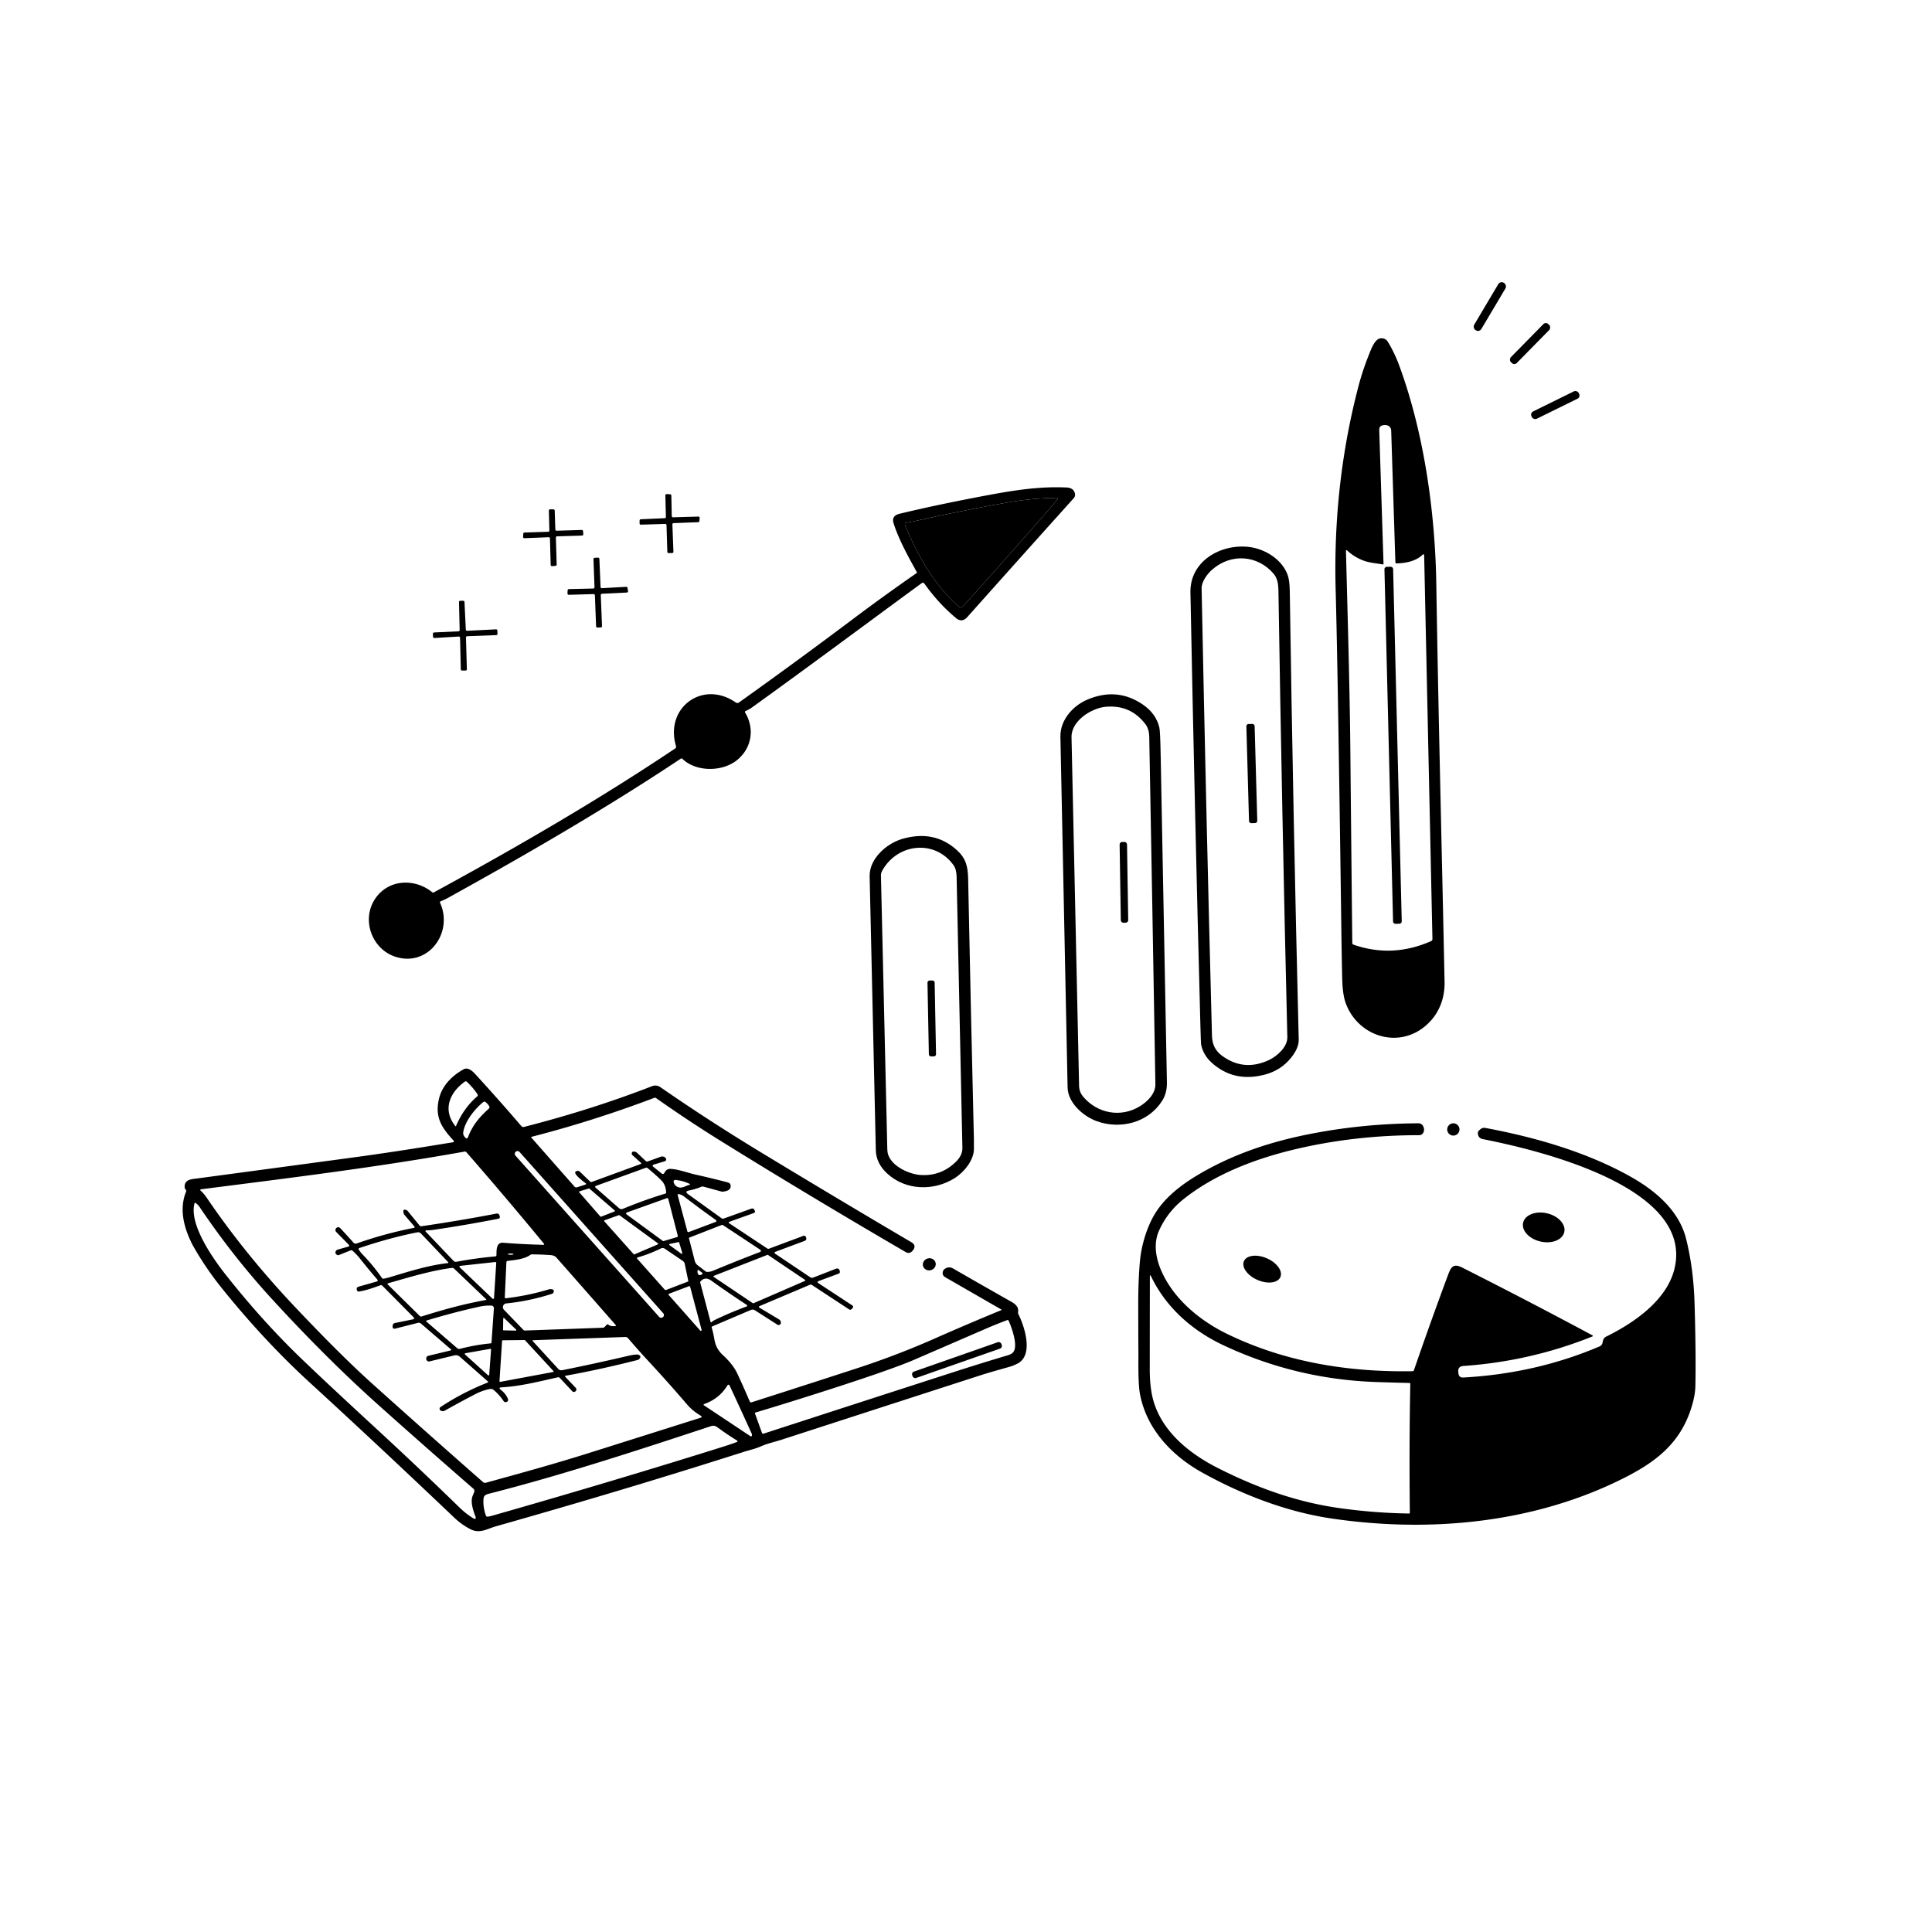 <svg xmlns="http://www.w3.org/2000/svg" version="1.1" viewBox="0.00 0.00 1024.00 1024.00">
<g id="Parent-Group"><g fill="rgba(0,0,0,0)" id="Group-rgba(0,0,0,0)">
<path d="   M 1024.00 0.00   L 1024.00 1024.00   L 0.00 1024.00   L 0.00 0.00   L 1024.00 0.00   Z   M 797.937 152.834   A 2.06 2.06 0.0 0 0 797.218 150.011   L 796.96 149.858   A 2.06 2.06 0.0 0 0 794.137 150.578   L 781.343 172.126   A 2.06 2.06 0.0 0 0 782.062 174.949   L 782.32 175.102   A 2.06 2.06 0.0 0 0 785.143 174.382   L 797.937 152.834   Z   M 821.16 174.869   A 1.83 1.83 0.0 0 0 821.138 172.281   L 820.61 171.762   A 1.83 1.83 0.0 0 0 818.022 171.785   L 800.78 189.331   A 1.83 1.83 0.0 0 0 800.802 191.919   L 801.33 192.438   A 1.83 1.83 0.0 0 0 803.918 192.415   L 821.16 174.869   Z   M 725.63 187.83   Q 722.20 196.35 720.04 204.61   Q 706.39 256.68 707.93 312.85   Q 709.13 356.81 710.97 494.98   Q 711.12 506.36 711.40 518.57   Q 711.59 526.70 713.05 531.06   C 718.97 548.66 740.26 556.33 755.21 544.01   C 762.40 538.09 765.85 529.66 765.65 520.25   C 764.22 451.41 762.41 380.88 761.26 309.24   C 760.66 271.84 754.89 229.84 741.65 193.82   Q 739.12 186.94 735.65 181.26   Q 734.32 179.09 731.79 179.31   C 728.60 179.58 726.64 185.32 725.63 187.83   Z   M 836.752 208.298   A 1.91 1.91 0.0 0 0 834.195 207.427   L 812.589 218.059   A 1.91 1.91 0.0 0 0 811.718 220.616   L 811.948 221.082   A 1.91 1.91 0.0 0 0 814.505 221.953   L 836.111 211.321   A 1.91 1.91 0.0 0 0 836.981 208.764   L 836.752 208.298   Z   M 485.83 303.74   Q 468.51 315.76 451.38 328.63   Q 421.87 350.80 391.67 372.33   A 1.47 1.47 0.0 0 1 389.98 372.34   C 372.43 360.13 352.20 375.14 358.30 395.47   A 1.12 1.12 0.0 0 1 357.86 396.71   C 316.70 424.27 274.01 448.97 229.93 472.99   A 0.77 0.75 49.8 0 1 229.09 472.91   C 219.69 465.28 205.71 466.02 198.79 476.44   C 191.46 487.48 197.06 502.77 209.19 506.96   C 226.65 513.00 240.52 494.55 233.25 478.49   Q 233.00 477.94 233.56 477.72   Q 235.64 476.90 237.59 475.81   C 279.59 452.55 321.33 428.39 360.80 402.13   Q 361.29 401.80 361.71 402.21   C 368.72 409.07 382.34 409.20 390.19 403.22   C 398.09 397.21 400.34 386.76 394.98 377.74   Q 394.60 377.11 395.27 376.81   C 396.44 376.29 397.61 375.65 398.68 374.88   C 428.97 353.11 458.60 330.97 488.56 309.06   A 0.97 0.96 -35.6 0 1 489.91 309.28   Q 497.50 319.95 506.72 327.59   Q 509.88 330.21 512.70 327.05   Q 541.07 295.24 569.09 264.06   Q 570.07 262.96 569.74 261.57   Q 569.02 258.55 565.28 258.38   C 550.75 257.71 537.04 259.91 522.50 262.65   Q 495.66 267.71 476.76 272.32   Q 472.38 273.39 473.60 277.28   C 476.31 285.94 481.54 295.32 485.94 303.25   A 0.37 0.37 0.0 0 1 485.83 303.74   Z   M 356.71 274.18   A 0.65 0.65 0.0 0 1 356.05 273.55   L 355.82 262.61   A 0.65 0.65 0.0 0 0 355.20 261.97   L 353.33 261.88   A 0.65 0.65 0.0 0 0 352.65 262.55   L 352.94 273.98   A 0.65 0.65 0.0 0 1 352.32 274.65   L 339.62 275.22   A 0.65 0.65 0.0 0 0 339.00 275.86   L 338.99 277.42   A 0.65 0.65 0.0 0 0 339.66 278.08   L 352.59 277.69   A 0.65 0.65 0.0 0 1 353.26 278.32   L 353.70 292.52   A 0.65 0.65 0.0 0 0 354.36 293.15   L 356.30 293.12   A 0.65 0.65 0.0 0 0 356.93 292.45   L 356.38 277.94   A 0.65 0.65 0.0 0 1 357.01 277.27   L 370.09 276.77   A 0.65 0.65 0.0 0 0 370.71 276.17   L 370.83 274.50   A 0.65 0.65 0.0 0 0 370.16 273.80   L 356.71 274.18   Z   M 290.80 284.74   A 0.66 0.66 0.0 0 1 291.49 285.38   L 291.87 299.42   A 0.66 0.66 0.0 0 0 292.58 300.06   L 294.44 299.91   A 0.66 0.66 0.0 0 0 295.05 299.23   L 294.63 284.94   A 0.66 0.66 0.0 0 1 295.27 284.26   L 308.51 283.85   A 0.66 0.66 0.0 0 0 309.15 283.14   L 309.03 281.50   A 0.66 0.66 0.0 0 0 308.36 280.89   L 295.02 281.30   A 0.66 0.66 0.0 0 1 294.34 280.66   L 294.01 270.61   A 0.66 0.66 0.0 0 0 293.37 269.98   L 291.58 269.94   A 0.66 0.66 0.0 0 0 290.91 270.61   L 291.18 281.17   A 0.66 0.66 0.0 0 1 290.54 281.85   L 277.98 282.25   A 0.66 0.66 0.0 0 0 277.35 282.87   L 277.25 284.56   A 0.66 0.66 0.0 0 0 277.94 285.26   L 290.80 284.74   Z   M 662.13 289.91   C 647.12 288.07 630.63 297.35 630.95 314.00   Q 633.18 428.40 636.23 543.36   Q 636.49 553.01 636.61 553.62   Q 637.73 559.15 642.15 563.18   Q 653.82 573.82 670.12 569.64   Q 678.91 567.39 684.36 560.55   Q 688.46 555.40 688.35 551.00   Q 685.36 431.32 683.61 313.34   Q 683.52 307.60 682.50 304.77   C 679.50 296.45 670.47 290.94 662.13 289.91   Z   M 314.62 314.88   A 0.67 0.67 0.0 0 1 315.31 315.52   L 315.94 331.96   A 0.67 0.67 0.0 0 0 316.63 332.60   L 318.43 332.56   A 0.67 0.67 0.0 0 0 319.08 331.86   L 318.43 315.39   A 0.67 0.67 0.0 0 1 319.06 314.70   L 332.24 314.06   A 0.67 0.67 0.0 0 0 332.87 313.28   L 332.60 311.60   A 0.67 0.67 0.0 0 0 331.90 311.03   L 319.02 311.74   A 0.67 0.67 0.0 0 1 318.31 311.10   L 317.68 296.20   A 0.67 0.67 0.0 0 0 316.98 295.56   L 315.19 295.65   A 0.67 0.67 0.0 0 0 314.55 296.34   L 315.10 311.23   A 0.67 0.67 0.0 0 1 314.44 311.93   L 301.50 312.23   A 0.67 0.67 0.0 0 0 300.85 312.87   L 300.78 314.56   A 0.67 0.67 0.0 0 0 301.47 315.26   L 314.62 314.88   Z   M 243.63 333.94   A 0.65 0.65 0.0 0 1 243.02 334.61   L 230.06 335.22   A 0.65 0.65 0.0 0 0 229.44 335.90   L 229.53 337.54   A 0.65 0.65 0.0 0 0 230.22 338.16   L 243.15 337.37   A 0.65 0.65 0.0 0 1 243.84 338.00   L 244.23 354.77   A 0.65 0.65 0.0 0 0 244.88 355.40   L 246.80 355.40   A 0.65 0.65 0.0 0 0 247.45 354.73   L 246.97 337.87   A 0.65 0.65 0.0 0 1 247.59 337.21   L 263.07 336.62   A 0.65 0.65 0.0 0 0 263.70 335.94   L 263.60 334.19   A 0.65 0.65 0.0 0 0 262.92 333.57   L 247.57 334.33   A 0.65 0.65 0.0 0 1 246.89 333.71   L 246.19 319.05   A 0.65 0.65 0.0 0 0 245.54 318.43   L 243.93 318.42   A 0.65 0.65 0.0 0 0 243.28 319.09   L 243.63 333.94   Z   M 615.97 583.44   Q 618.60 579.30 618.49 573.75   Q 616.78 485.69 615.17 399.88   Q 614.94 387.62 614.49 385.66   Q 612.78 378.27 605.77 373.45   Q 592.03 364.02 576.11 370.90   C 568.50 374.20 561.86 381.76 562.04 390.47   Q 564.01 484.01 565.85 576.39   C 566.02 584.60 574.27 591.77 581.46 594.31   C 593.98 598.73 608.60 595.05 615.97 583.44   Z   M 506.13 624.35   C 510.79 621.39 516.08 615.16 516.20 609.14   Q 516.25 606.47 516.19 603.83   Q 514.53 535.01 513.14 465.89   C 513.01 459.41 512.02 455.06 507.35 450.76   Q 495.28 439.64 478.18 444.65   C 469.89 447.08 460.72 455.11 460.93 464.48   Q 462.55 535.20 464.20 609.59   C 464.30 614.48 466.53 618.58 470.24 622.00   C 480.12 631.11 495.09 631.38 506.13 624.35   Z   M 102.06 659.83   C 96.97 660.65 88.30 663.11 85.18 667.55   Q 84.88 667.98 84.91 668.50   Q 84.97 670.01 85.23 670.84   C 92.95 694.91 108.18 714.90 126.45 732.22   C 156.66 760.84 189.47 788.82 223.48 817.38   Q 227.97 821.14 232.43 827.34   C 234.99 830.90 238.58 830.87 242.02 828.46   Q 247.19 824.85 252.18 823.20   C 265.54 818.78 278.59 814.80 292.44 810.82   Q 338.02 797.73 381.18 784.43   C 426.35 770.51 472.27 756.98 518.62 740.46   Q 525.79 737.90 528.73 735.31   Q 533.61 731.00 534.84 724.50   Q 536.98 723.93 539.28 722.75   C 547.94 718.30 543.12 703.21 539.76 696.51   Q 539.52 696.01 539.60 695.47   C 540.04 692.61 538.04 691.09 535.89 689.87   Q 520.58 681.22 505.21 672.36   Q 502.80 670.97 500.59 672.66   Q 500.09 673.04 499.88 673.58   Q 499.00 675.81 501.08 677.00   L 530.69 694.05   Q 531.06 694.26 530.66 694.42   Q 512.59 701.85 495.17 709.56   C 481.29 715.70 467.29 720.97 453.26 725.53   Q 424.98 734.74 398.30 743.26   A 0.75 0.75 0.0 0 1 397.39 742.84   Q 394.09 735.07 390.76 727.96   Q 388.50 723.16 383.30 718.38   C 380.61 715.91 379.22 713.36 378.63 709.80   Q 378.13 706.76 377.24 703.71   Q 377.09 703.20 377.58 702.99   L 397.93 694.32   Q 399.10 693.83 400.17 694.51   L 412.09 702.14   A 1.04 1.02 -37.9 0 0 412.99 702.24   Q 413.80 701.95 413.86 701.28   Q 413.99 699.94 412.84 699.26   L 402.45 693.05   A 0.43 0.43 0.0 0 1 402.50 692.29   L 429.27 680.95   A 1.10 1.10 0.0 0 1 430.30 681.04   L 449.97 693.96   Q 450.80 694.50 451.46 693.77   L 451.84 693.35   Q 452.63 692.48 451.65 691.84   L 433.85 680.15   Q 432.73 679.42 433.99 678.95   L 444.51 675.05   A 1.01 1.00 -18.5 0 0 445.13 673.82   L 444.98 673.28   A 1.34 1.33 71.3 0 0 443.22 672.41   L 430.99 677.15   A 1.70 1.70 0.0 0 1 429.44 676.97   L 410.74 664.41   A 0.50 0.50 0.0 0 1 410.85 663.53   L 426.58 657.65   A 1.23 1.23 0.0 0 0 427.29 656.04   L 427.11 655.57   A 0.99 0.99 0.0 0 0 425.85 655.01   L 407.60 661.83   Q 407.11 662.01 406.67 661.72   L 386.42 648.31   A 0.40 0.40 0.0 0 1 386.51 647.60   L 399.53 642.94   Q 400.40 642.63 400.07 641.77   L 399.95 641.49   Q 399.44 640.17 398.11 640.65   L 383.51 645.88   A 1.12 1.11 52.8 0 1 382.50 645.74   L 364.74 632.96   Q 362.69 631.48 365.17 630.99   Q 368.72 630.28 371.79 628.98   Q 372.27 628.78 372.77 628.92   L 382.33 631.53   A 2.41 2.36 48.9 0 0 383.22 631.60   Q 386.97 631.16 387.24 629.11   Q 387.50 627.17 385.61 626.67   Q 377.29 624.49 368.47 622.52   C 364.11 621.54 359.81 619.78 355.46 619.53   Q 353.20 619.40 352.11 621.72   A 0.87 0.87 0.0 0 1 350.77 622.03   L 346.12 618.29   A 0.56 0.56 0.0 0 1 346.30 617.32   L 352.12 615.56   Q 353.68 615.09 352.77 613.74   Q 352.24 612.95 350.73 612.96   A 0.82 0.75 33.4 0 0 350.48 613.00   L 343.31 615.58   A 1.03 1.03 0.0 0 1 342.26 615.36   Q 340.03 613.26 337.73 611.09   Q 336.69 610.12 335.37 610.44   Q 334.91 610.56 334.84 611.42   A 0.94 0.93 -67.0 0 0 335.15 612.20   L 339.74 616.34   A 0.35 0.35 0.0 0 1 339.63 616.93   L 313.69 626.44   Q 313.17 626.63 312.77 626.25   L 307.20 620.90   A 1.14 1.13 64.6 0 0 306.32 620.58   Q 302.04 620.90 310.37 627.12   Q 311.02 627.60 310.24 627.86   L 305.86 629.29   A 1.29 1.29 0.0 0 1 304.50 628.92   L 281.56 602.88   Q 281.34 602.64 281.66 602.56   Q 314.25 594.20 346.80 581.88   A 0.97 0.95 -37.2 0 1 347.69 581.99   Q 365.03 594.20 382.46 605.01   Q 429.38 634.12 480.07 663.64   Q 481.86 664.69 483.37 663.26   Q 483.69 662.96 483.93 662.63   Q 485.86 660.07 483.10 658.44   Q 445.45 636.29 404.05 611.21   Q 376.12 594.29 350.17 576.33   Q 347.95 574.78 345.57 575.71   Q 313.28 588.23 277.72 597.29   A 1.39 1.38 62.5 0 1 276.33 596.85   Q 264.70 583.25 251.85 569.25   C 250.34 567.60 247.98 565.48 245.64 566.79   C 239.67 570.13 234.48 575.26 232.78 581.95   C 230.20 592.14 234.16 597.76 240.48 604.63   A 0.46 0.46 0.0 0 1 240.22 605.39   Q 210.67 610.31 187.49 613.44   Q 143.76 619.34 104.78 624.57   C 101.73 624.98 97.51 624.98 97.89 629.41   Q 97.95 630.09 98.43 630.56   Q 98.87 630.98 98.65 631.51   C 94.78 641.02 97.54 650.97 102.06 659.83   Z   M 603.39 718.79   Q 581.77 724.78 566.51 739.99   C 552.07 754.39 555.60 773.67 569.00 787.52   C 584.16 803.19 605.99 812.72 627.26 818.52   Q 652.47 825.39 680.04 828.13   C 741.72 834.24 803.92 828.47 859.92 803.28   C 880.76 793.90 909.91 776.27 898.14 748.04   A 1.01 1.00 -6.0 0 0 897.40 747.45   L 896.10 747.21   Q 898.45 740.18 898.58 734.75   Q 898.95 718.40 898.16 691.02   Q 897.62 672.40 893.68 656.63   C 889.97 641.78 877.72 631.28 864.47 623.79   C 841.36 610.75 813.79 602.75 787.20 597.82   A 2.97 2.95 -56.7 0 0 784.97 598.29   Q 783.30 599.43 783.30 600.49   Q 783.32 603.24 786.01 603.77   C 814.40 609.39 898.62 628.97 887.40 672.87   C 883.18 689.36 866.08 701.15 851.25 708.46   C 849.92 709.12 849.61 710.34 849.37 711.67   A 2.62 2.60 83.7 0 1 847.83 713.61   Q 814.15 727.98 775.60 730.11   Q 773.23 730.24 773.00 727.88   L 772.93 727.19   Q 772.63 724.20 775.63 723.99   Q 811.15 721.54 844.02 708.35   A 0.32 0.32 0.0 0 0 844.05 707.77   Q 810.43 689.73 774.93 671.80   C 769.99 669.30 768.86 672.05 767.37 676.06   Q 758.00 701.26 749.42 726.23   Q 749.24 726.76 748.68 726.77   C 714.54 727.34 681.17 721.92 650.62 707.11   C 635.56 699.82 621.44 687.94 615.14 672.64   C 612.52 666.27 611.42 658.82 614.22 652.48   Q 618.59 642.60 627.05 635.78   C 643.39 622.61 664.73 614.38 685.43 609.38   Q 717.47 601.66 752.05 601.67   Q 753.92 601.67 754.56 599.92   Q 755.12 598.43 754.26 596.82   A 2.73 2.72 -14.0 0 0 751.83 595.37   Q 721.51 595.53 692.73 601.35   C 671.79 605.59 652.15 612.34 634.31 623.09   C 625.70 628.27 617.42 634.74 612.21 643.22   C 607.77 650.46 604.90 660.38 604.18 668.53   Q 603.30 678.56 603.29 690.75   Q 603.29 705.29 603.39 718.79   Z   M 773.56 598.63   A 3.26 3.26 0.0 0 0 770.30 595.37   A 3.26 3.26 0.0 0 0 767.04 598.63   A 3.26 3.26 0.0 0 0 770.30 601.89   A 3.26 3.26 0.0 0 0 773.56 598.63   Z   M 829.098 653.048   A 11.19 7.68 12.9 0 0 819.905 643.064   A 11.19 7.68 12.9 0 0 807.282 648.052   A 11.19 7.68 12.9 0 0 816.475 658.036   A 11.19 7.68 12.9 0 0 829.098 653.048   Z   M 678.629 676.88   A 10.54 6.25 23.6 0 0 671.472 666.933   A 10.54 6.25 23.6 0 0 659.312 668.44   A 10.54 6.25 23.6 0 0 666.468 678.387   A 10.54 6.25 23.6 0 0 678.629 676.88   Z   M 495.877 669.237   A 3.44 3.21 -14.7 0 0 491.735 667.005   A 3.44 3.21 -14.7 0 0 489.223 670.983   A 3.44 3.21 -14.7 0 0 493.365 673.215   A 3.44 3.21 -14.7 0 0 495.877 669.237   Z" />
<path d="   M 733.01 299.16   A 0.25 0.25 0.0 0 0 733.30 298.91   L 731.03 227.89   Q 730.96 225.70 733.12 225.36   Q 733.68 225.27 734.23 225.30   Q 737.27 225.45 737.37 228.49   L 739.58 298.01   A 0.64 0.63 87.8 0 0 740.24 298.63   C 745.14 298.46 750.52 297.47 754.10 293.92   A 0.43 0.43 0.0 0 1 754.83 294.21   L 759.22 497.74   A 1.11 1.11 0.0 0 1 758.55 498.79   Q 738.06 507.86 717.44 500.71   Q 716.75 500.47 716.74 499.74   Q 716.20 449.26 715.72 398.75   C 715.39 363.21 714.28 327.62 713.39 291.94   A 0.32 0.32 0.0 0 1 713.93 291.69   Q 717.66 295.20 722.49 297.05   C 725.83 298.33 729.58 298.58 733.01 299.16   Z   M 738.387 301.582   A 1.22 1.22 0.0 0 0 737.138 300.392   L 734.978 300.445   A 1.22 1.22 0.0 0 0 733.788 301.694   L 738.353 488.458   A 1.22 1.22 0.0 0 0 739.602 489.648   L 741.762 489.595   A 1.22 1.22 0.0 0 0 742.952 488.346   L 738.387 301.582   Z" />
<path d="   M 642.65 301.75   C 652.55 293.23 666.48 294.10 675.06 304.10   C 677.10 306.47 677.54 309.78 677.59 312.76   Q 679.45 430.66 682.31 549.75   C 682.43 554.89 676.87 559.79 672.76 561.75   Q 659.44 568.10 647.82 559.66   C 644.13 556.99 642.49 553.51 642.37 549.03   Q 639.25 430.56 636.88 311.87   C 636.80 308.20 640.03 304.01 642.65 301.75   Z   M 664.978 384.819   A 1.16 1.16 0.0 0 0 663.786 383.692   L 661.727 383.749   A 1.16 1.16 0.0 0 0 660.6 384.941   L 662.002 435.161   A 1.16 1.16 0.0 0 0 663.194 436.288   L 665.253 436.231   A 1.16 1.16 0.0 0 0 666.38 435.039   L 664.978 384.819   Z" />
<path d="   M 567.93 390.74   C 567.74 382.03 578.56 375.26 586.13 374.60   Q 599.21 373.47 607.07 383.78   C 608.59 385.79 609.09 388.12 609.13 390.58   Q 610.80 481.21 612.38 574.69   C 612.47 579.71 608.07 583.96 604.05 586.41   C 594.00 592.51 581.73 590.13 574.24 581.44   Q 572.01 578.87 571.94 575.64   Q 569.99 487.11 567.93 390.74   Z   M 597.344 447.552   A 1.32 1.32 0.0 0 0 596.004 446.253   L 594.724 446.273   A 1.32 1.32 0.0 0 0 593.425 447.613   L 594.056 487.768   A 1.32 1.32 0.0 0 0 595.396 489.067   L 596.676 489.047   A 1.32 1.32 0.0 0 0 597.975 487.707   L 597.344 447.552   Z" />
<path d="   M 507.01 615.39   Q 499.12 623.44 488.05 622.78   C 481.38 622.39 470.48 617.30 470.30 609.50   Q 468.59 534.87 466.91 463.81   Q 466.88 462.68 467.83 461.05   C 476.11 446.87 495.41 445.03 505.22 458.31   C 506.66 460.27 506.98 462.44 507.03 464.85   Q 508.56 537.40 510.09 608.32   Q 510.17 612.16 507.01 615.39   Z   M 495.385 520.747   A 1.11 1.11 0.0 0 0 494.254 519.659   L 492.674 519.689   A 1.11 1.11 0.0 0 0 491.585 520.82   L 492.315 558.833   A 1.11 1.11 0.0 0 0 493.446 559.922   L 495.026 559.891   A 1.11 1.11 0.0 0 0 496.115 558.76   L 495.385 520.747   Z" />
<path d="   M 241.66 596.88   Q 241.57 597.08 241.43 596.92   C 234.33 588.32 238.36 578.97 246.42 573.27   A 0.80 0.79 -40.9 0 1 247.42 573.34   Q 250.69 576.40 253.10 580.00   A 0.84 0.84 0.0 0 1 252.95 581.11   Q 245.80 587.19 241.66 596.88   Z" />
<path d="   M 258.98 587.72   C 254.19 591.99 250.48 596.39 248.14 602.53   Q 247.54 604.12 246.47 602.80   L 246.13 602.38   A 2.93 2.93 0.0 0 1 245.52 600.16   C 246.36 594.31 251.65 587.79 256.09 584.15   Q 256.73 583.63 257.37 584.14   Q 258.46 585.00 259.19 586.15   Q 259.76 587.02 258.98 587.72   Z" />
<rect x="-1.45" y="-58.68" transform="translate(312.37,654.27) rotate(-41.7)" width="2.90" height="117.36" rx="1.44" />
<path d="   M 190.02 681.98   Q 188.93 682.29 189.09 683.41   L 189.14 683.71   A 0.97 0.97 0.0 0 0 190.25 684.54   C 194.13 683.96 197.98 682.52 201.67 681.20   Q 202.22 681.01 202.63 681.43   L 219.07 698.03   Q 220.06 699.04 218.68 699.32   L 209.36 701.22   A 1.58 1.57 -4.9 0 0 208.10 702.71   L 208.09 703.00   Q 208.04 704.56 209.55 704.17   L 221.51 701.14   A 1.77 1.74 -31.4 0 1 223.10 701.51   L 238.91 715.10   Q 239.50 715.60 238.75 715.78   L 227.00 718.61   A 1.41 1.41 0.0 0 0 225.92 719.93   Q 225.89 720.59 226.15 720.96   Q 226.73 721.79 227.72 721.55   L 240.90 718.37   A 3.10 3.10 0.0 0 1 243.68 719.06   L 258.57 732.18   Q 259.01 732.57 258.47 732.78   Q 245.20 738.02 233.55 745.71   Q 232.70 746.28 233.14 747.20   Q 233.24 747.41 233.42 747.54   A 2.10 2.10 0.0 0 0 235.72 747.69   Q 243.25 743.44 251.74 739.02   Q 255.68 736.96 259.63 736.20   A 2.51 2.49 59.1 0 1 261.66 736.72   Q 264.53 739.08 266.94 742.63   A 1.21 1.21 0.0 0 0 268.23 743.13   Q 269.75 742.77 269.14 741.29   Q 268.06 738.66 265.51 736.70   Q 263.83 735.42 265.94 735.31   C 275.79 734.78 286.01 732.16 295.73 729.98   Q 296.27 729.86 296.65 730.27   L 303.35 737.42   A 1.05 1.05 0.0 0 0 304.31 737.75   Q 305.20 737.60 305.47 736.67   A 1.04 1.02 -59.3 0 0 305.23 735.68   L 299.66 729.79   Q 299.17 729.28 299.87 729.15   Q 317.56 725.99 338.00 720.81   A 1.39 1.33 16.5 0 0 338.58 720.51   Q 340.35 718.96 338.44 718.04   A 1.22 1.22 0.0 0 0 337.87 717.92   Q 335.80 717.96 333.49 718.50   Q 314.72 722.89 297.93 726.24   A 2.18 2.16 62.8 0 1 295.91 725.58   L 282.37 710.81   Q 281.96 710.36 282.56 710.34   L 331.43 708.63   A 1.82 1.80 68.6 0 1 332.87 709.27   Q 338.15 715.46 343.51 721.24   Q 354.22 732.78 364.16 744.39   C 366.29 746.88 368.80 748.82 371.64 750.51   A 0.47 0.47 0.0 0 1 371.54 751.36   Q 340.98 761.04 311.37 770.37   C 293.56 775.98 275.34 780.98 257.51 785.89   A 1.60 1.59 57.8 0 1 256.03 785.55   Q 225.45 758.69 197.28 733.36   C 184.14 721.54 170.08 707.20 157.13 693.54   Q 129.90 664.81 109.49 634.70   Q 108.12 632.68 106.28 631.01   A 0.38 0.37 62.3 0 1 106.48 630.36   C 153.17 624.38 199.99 618.66 246.29 610.36   Q 246.81 610.27 247.17 610.67   Q 267.91 634.43 288.33 659.22   A 0.35 0.35 0.0 0 1 288.05 659.79   Q 276.83 659.50 266.71 658.69   C 262.93 658.38 263.18 662.71 263.13 665.26   Q 263.11 665.86 262.52 665.92   Q 251.46 666.93 241.94 668.77   A 1.72 1.72 0.0 0 1 240.36 668.26   L 225.59 652.73   A 0.36 0.36 0.0 0 1 225.85 652.13   Q 227.77 652.13 229.58 651.87   Q 247.01 649.32 264.04 645.97   Q 265.25 645.73 264.86 644.56   L 264.75 644.24   Q 264.34 642.99 263.04 643.24   Q 243.83 646.94 223.46 649.92   Q 222.77 650.02 222.32 649.48   L 215.99 641.73   A 0.57 0.56 -6.1 0 0 215.76 641.55   Q 213.01 640.18 214.09 643.51   A 0.74 0.66 19.9 0 0 214.22 643.75   L 219.55 649.95   Q 220.15 650.65 219.25 650.82   Q 204.24 653.74 188.98 659.08   A 1.48 1.47 59.3 0 1 187.39 658.67   Q 183.95 654.80 180.43 651.04   Q 179.39 649.93 178.21 650.90   Q 178.16 650.94 178.12 651.01   Q 177.39 652.13 178.27 653.03   Q 181.39 656.19 184.97 659.87   A 0.50 0.49 -30.1 0 1 184.75 660.69   L 179.10 662.28   Q 178.07 662.58 177.81 663.62   Q 177.60 664.47 178.62 665.10   A 1.13 1.13 0.0 0 0 179.65 665.19   L 185.83 662.73   Q 186.41 662.50 186.87 662.92   Q 189.15 665.00 190.74 667.00   Q 195.59 673.11 200.08 678.30   A 0.55 0.55 0.0 0 1 199.81 679.19   L 190.02 681.98   Z" />
<path d="   M 328.09 640.35   L 315.60 629.41   A 0.49 0.49 0.0 0 1 315.75 628.58   L 342.31 618.94   Q 342.80 618.76 343.20 619.09   Q 348.18 623.21 350.66 625.78   Q 352.87 628.08 353.07 631.97   Q 353.10 632.51 352.59 632.66   Q 341.76 635.91 330.18 640.69   Q 329.03 641.17 328.09 640.35   Z" />
<path d="   M 365.53 627.92   C 363.67 628.37 361.85 629.83 359.86 629.34   Q 357.66 628.81 357.04 626.58   A 0.95 0.95 0.0 0 1 358.06 625.38   Q 362.04 625.82 365.57 627.50   A 0.22 0.22 0.0 0 1 365.53 627.92   Z" />
<path d="   M 312.39 629.98   L 325.79 641.57   A 0.31 0.31 0.0 0 1 325.70 642.10   L 318.56 644.88   A 0.31 0.31 0.0 0 1 318.22 644.80   L 306.99 631.93   A 0.31 0.31 0.0 0 1 307.14 631.43   L 312.10 629.92   A 0.31 0.31 0.0 0 1 312.39 629.98   Z" />
<path d="   M 378.18 645.74   Q 378.91 646.25 379.56 646.79   A 0.47 0.47 0.0 0 1 379.42 647.59   L 365.01 653.02   A 0.53 0.52 72.4 0 1 364.32 652.66   L 359.18 633.44   A 0.45 0.45 0.0 0 1 359.69 632.88   Q 361.25 633.17 362.51 634.13   Q 370.76 640.47 378.18 645.74   Z" />
<path d="   M 354.19 635.42   L 359.25 655.02   A 0.55 0.55 0.0 0 1 358.87 655.68   L 351.76 657.78   A 0.55 0.55 0.0 0 1 351.28 657.70   L 332.07 643.62   A 0.55 0.55 0.0 0 1 332.21 642.66   L 353.47 635.04   A 0.55 0.55 0.0 0 1 354.19 635.42   Z" />
<path d="   M 250.48 792.94   C 249.31 795.80 250.65 800.27 251.83 803.31   Q 252.88 806.03 250.43 804.47   Q 246.72 802.11 243.51 798.98   Q 221.51 777.55 198.09 755.98   Q 173.60 733.43 159.87 720.24   Q 139.19 700.38 119.67 675.67   C 112.72 666.87 100.19 649.00 103.07 637.92   Q 103.24 637.29 103.77 637.67   Q 105.00 638.54 105.86 639.83   Q 123.37 665.83 144.05 688.41   Q 172.79 719.79 200.21 744.35   Q 223.61 765.31 250.90 789.04   A 1.58 1.57 -58.8 0 1 251.33 790.81   Q 250.91 791.88 250.48 792.94   Z" />
<path d="   M 335.86 664.75   L 320.30 647.33   A 0.35 0.35 0.0 0 1 320.44 646.77   L 328.03 644.06   A 0.35 0.35 0.0 0 1 328.35 644.11   L 348.68 658.97   A 0.35 0.35 0.0 0 1 348.61 659.57   L 336.26 664.84   A 0.35 0.35 0.0 0 1 335.86 664.75   Z" />
<path d="   M 365.32 655.97   L 382.36 649.32   Q 382.87 649.13 383.31 649.42   L 403.00 662.43   A 0.64 0.64 0.0 0 1 402.87 663.56   Q 390.68 668.22 377.97 673.50   Q 376.47 674.12 374.89 674.15   Q 374.37 674.16 373.95 673.84   L 369.76 670.61   A 4.23 4.23 0.0 0 1 368.25 668.31   L 365.16 656.28   Q 365.10 656.06 365.32 655.97   Z" />
<path d="   M 237.39 669.47   C 226.84 670.63 216.25 674.07 206.24 677.05   Q 204.75 677.49 203.27 677.74   A 0.83 0.82 67.8 0 1 202.45 677.39   Q 197.96 670.86 192.24 664.95   Q 191.05 663.73 190.13 662.28   A 0.52 0.52 0.0 0 1 190.41 661.51   Q 206.52 656.07 221.16 653.16   A 2.11 2.10 -27.5 0 1 223.10 653.77   L 237.56 668.98   A 0.29 0.29 0.0 0 1 237.39 669.47   Z" />
<path d="   M 354.95 659.33   L 359.58 658.33   A 0.33 0.33 0.0 0 1 359.97 658.55   L 361.63 664.13   A 0.33 0.33 0.0 0 1 361.12 664.49   L 354.83 659.92   A 0.33 0.33 0.0 0 1 354.95 659.33   Z" />
<path d="   M 337.91 666.48   Q 344.03 664.76 350.34 661.68   A 1.99 1.99 0.0 0 1 352.32 661.82   L 361.85 668.27   A 2.60 2.56 11.7 0 1 362.92 669.87   L 364.80 678.89   A 0.34 0.33 -17.8 0 1 364.60 679.27   L 353.10 683.69   A 0.77 0.75 -30.7 0 1 352.27 683.49   L 337.72 667.14   A 0.41 0.41 0.0 0 1 337.91 666.48   Z" />
<path d="   M 321.62 702.08   L 320.51 703.27   A 1.47 1.44 20.1 0 1 319.49 703.73   L 278.18 705.21   Q 277.75 705.22 277.46 704.92   L 267.11 694.20   A 1.99 1.99 0.0 0 1 268.34 690.84   Q 280.30 689.65 292.38 685.81   Q 293.67 685.40 293.49 684.05   Q 293.38 683.30 291.65 683.26   A 1.96 1.78 35.3 0 0 291.07 683.33   Q 280.23 686.66 268.17 688.10   Q 267.52 688.18 267.55 687.53   L 268.40 669.01   Q 268.43 668.37 269.06 668.30   C 272.72 667.85 277.88 667.43 280.98 665.18   Q 281.46 664.83 282.05 664.84   Q 286.21 664.87 290.62 665.15   C 292.17 665.24 293.78 665.26 294.90 666.53   Q 311.51 685.36 326.32 702.27   Q 326.74 702.74 326.11 702.83   Q 323.70 703.18 322.40 702.04   A 0.57 0.57 0.0 0 0 321.62 702.08   Z" />
<path d="   M 378.37 676.22   L 406.74 665.10   A 0.33 0.33 0.0 0 1 407.04 665.14   L 426.65 678.34   A 0.33 0.33 0.0 0 1 426.60 678.92   L 399.35 690.75   A 0.33 0.33 0.0 0 1 399.03 690.72   L 378.30 676.80   A 0.33 0.33 0.0 0 1 378.37 676.22   Z" />
<path d="   M 243.94 670.93   L 262.52 668.90   A 0.45 0.45 0.0 0 1 263.02 669.37   L 261.83 688.03   A 0.45 0.45 0.0 0 1 261.07 688.33   L 243.67 671.71   A 0.45 0.45 0.0 0 1 243.94 670.93   Z" />
<path d="   M 257.04 689.12   Q 242.41 691.73 223.50 697.75   A 0.99 0.99 0.0 0 1 222.49 697.51   L 205.62 680.87   Q 205.08 680.33 205.81 680.13   C 216.93 676.99 228.02 673.53 239.46 672.02   Q 240.19 671.93 240.72 672.43   L 257.65 688.61   Q 257.97 688.92 257.54 689.02   Q 257.30 689.07 257.04 689.12   Z" />
<path d="   M 369.68 673.81   Q 369.66 672.73 370.53 673.37   L 371.75 674.26   Q 373.03 675.20 371.52 675.70   Q 369.70 676.30 369.68 673.81   Z" />
<path d="   M 746.95 802.19   Q 728.89 801.96 710.34 799.38   C 687.74 796.24 666.91 788.91 645.53 778.10   C 629.36 769.93 613.97 757.19 610.47 738.76   Q 609.39 733.08 609.40 725.56   Q 609.41 701.74 609.46 676.72   Q 609.46 675.19 610.13 676.57   C 618.15 693.24 632.16 705.37 648.45 713.02   Q 686.72 731.00 729.28 732.50   Q 737.97 732.80 747.01 733.00   Q 747.50 733.01 747.49 733.50   Q 746.85 765.34 747.24 801.90   Q 747.24 802.19 746.95 802.19   Z" />
<path d="   M 378.69 699.69   Q 377.91 700.07 377.25 700.68   Q 376.77 701.14 376.59 700.49   L 371.16 679.94   Q 371.02 679.43 371.39 679.05   Q 373.83 676.50 376.93 678.71   Q 386.68 685.68 395.82 691.64   A 0.46 0.45 -38.9 0 1 395.73 692.45   Q 386.41 695.92 378.69 699.69   Z" />
<path d="   M 365.78 681.99   L 371.86 704.85   A 0.42 0.42 0.0 0 1 371.14 705.24   L 354.45 686.38   A 0.42 0.42 0.0 0 1 354.62 685.70   L 365.23 681.70   A 0.42 0.42 0.0 0 1 365.78 681.99   Z" />
<path d="   M 260.00 712.02   Q 252.01 712.78 243.78 714.91   Q 242.96 715.12 242.32 714.56   L 226.02 700.48   Q 225.54 700.07 226.15 699.89   Q 240.25 695.61 254.07 692.57   Q 257.24 691.88 260.43 691.98   A 1.39 1.38 -87.0 0 1 261.77 693.47   L 260.51 711.50   Q 260.47 711.98 260.00 712.02   Z" />
<path d="   M 273.37 705.25   L 266.94 705.11   A 0.30 0.30 0.0 0 1 266.64 704.80   L 266.72 698.84   A 0.30 0.30 0.0 0 1 267.23 698.63   L 273.58 704.74   A 0.30 0.30 0.0 0 1 273.37 705.25   Z" />
<path d="   M 403.87 759.49   L 400.10 749.01   Q 400.02 748.79 400.25 748.72   Q 419.62 742.92 440.17 736.28   Q 473.02 725.68 484.32 720.79   Q 503.51 712.49 522.72 704.16   Q 527.80 701.96 533.80 699.70   Q 534.37 699.49 534.61 700.04   C 536.51 704.24 539.94 714.21 536.68 717.04   Q 535.75 717.86 534.28 718.29   Q 519.66 722.65 506.80 726.80   Q 456.98 742.88 404.66 759.88   A 0.64 0.64 0.0 0 1 403.87 759.49   Z   M 530.74 712.273   A 1.45 1.45 0.0 0 0 528.893 711.384   L 484.364 726.977   A 1.45 1.45 0.0 0 0 483.475 728.825   L 483.7 729.467   A 1.45 1.45 0.0 0 0 485.547 730.356   L 530.076 714.763   A 1.45 1.45 0.0 0 0 530.965 712.915   L 530.74 712.273   Z" />
<path d="   M 293.13 727.20   L 265.13 732.41   A 0.33 0.33 0.0 0 1 264.74 732.07   L 266.11 710.69   A 0.33 0.33 0.0 0 1 266.44 710.38   L 278.02 710.25   A 0.33 0.33 0.0 0 1 278.27 710.36   L 293.31 726.65   A 0.33 0.33 0.0 0 1 293.13 727.20   Z" />
<path d="   M 246.64 717.24   L 259.84 714.92   A 0.37 0.37 0.0 0 1 260.27 715.32   L 259.30 728.68   A 0.37 0.37 0.0 0 1 258.68 728.93   L 246.46 717.88   A 0.37 0.37 0.0 0 1 246.64 717.24   Z" />
<path d="   M 397.83 761.27   L 373.28 744.96   Q 372.49 744.44 373.38 744.12   Q 381.27 741.30 385.61 734.22   A 0.59 0.59 0.0 0 1 386.65 734.27   Q 392.39 746.56 398.41 759.85   Q 398.69 760.47 398.42 761.09   A 0.40 0.40 0.0 0 1 397.83 761.27   Z" />
<path d="   M 380.83 756.92   Q 385.55 760.39 390.67 763.52   A 0.43 0.42 50.5 0 1 390.60 764.28   Q 387.60 765.41 384.31 766.45   Q 327.43 784.35 261.20 803.26   Q 259.88 803.64 258.53 803.87   A 0.90 0.90 0.0 0 1 257.56 803.32   C 256.54 800.69 255.85 796.61 256.40 793.70   Q 256.66 792.33 259.00 791.74   C 297.34 781.99 337.74 768.82 376.83 755.88   C 378.55 755.31 379.55 755.98 380.83 756.92   Z" />
</g>
<g fill="#000000" id="Group-000000">
<rect x="-2.21" y="-14.59" transform="translate(789.64,162.48) rotate(30.7)" width="4.42" height="29.18" rx="2.06" />
<rect x="-2.20" y="-14.13" transform="translate(810.97,182.10) rotate(44.5)" width="4.40" height="28.26" rx="1.83" />
<path d="   M 725.63 187.83   C 726.64 185.32 728.60 179.58 731.79 179.31   Q 734.32 179.09 735.65 181.26   Q 739.12 186.94 741.65 193.82   C 754.89 229.84 760.66 271.84 761.26 309.24   C 762.41 380.88 764.22 451.41 765.65 520.25   C 765.85 529.66 762.40 538.09 755.21 544.01   C 740.26 556.33 718.97 548.66 713.05 531.06   Q 711.59 526.70 711.40 518.57   Q 711.12 506.36 710.97 494.98   Q 709.13 356.81 707.93 312.85   Q 706.39 256.68 720.04 204.61   Q 722.20 196.35 725.63 187.83   Z   M 733.01 299.16   C 729.58 298.58 725.83 298.33 722.49 297.05   Q 717.66 295.20 713.93 291.69   A 0.32 0.32 0.0 0 0 713.39 291.94   C 714.28 327.62 715.39 363.21 715.72 398.75   Q 716.20 449.26 716.74 499.74   Q 716.75 500.47 717.44 500.71   Q 738.06 507.86 758.55 498.79   A 1.11 1.11 0.0 0 0 759.22 497.74   L 754.83 294.21   A 0.43 0.43 0.0 0 0 754.10 293.92   C 750.52 297.47 745.14 298.46 740.24 298.63   A 0.64 0.63 87.8 0 1 739.58 298.01   L 737.37 228.49   Q 737.27 225.45 734.23 225.30   Q 733.68 225.27 733.12 225.36   Q 730.96 225.70 731.03 227.89   L 733.30 298.91   A 0.25 0.25 0.0 0 1 733.01 299.16   Z" />
<rect x="-13.95" y="-2.17" transform="translate(824.35,214.69) rotate(-26.2)" width="27.90" height="4.34" rx="1.91" />
<path d="   M 485.83 303.74   A 0.37 0.37 0.0 0 0 485.94 303.25   C 481.54 295.32 476.31 285.94 473.60 277.28   Q 472.38 273.39 476.76 272.32   Q 495.66 267.71 522.50 262.65   C 537.04 259.91 550.75 257.71 565.28 258.38   Q 569.02 258.55 569.74 261.57   Q 570.07 262.96 569.09 264.06   Q 541.07 295.24 512.70 327.05   Q 509.88 330.21 506.72 327.59   Q 497.50 319.95 489.91 309.28   A 0.97 0.96 -35.6 0 0 488.56 309.06   C 458.60 330.97 428.97 353.11 398.68 374.88   C 397.61 375.65 396.44 376.29 395.27 376.81   Q 394.60 377.11 394.98 377.74   C 400.34 386.76 398.09 397.21 390.19 403.22   C 382.34 409.20 368.72 409.07 361.71 402.21   Q 361.29 401.80 360.80 402.13   C 321.33 428.39 279.59 452.55 237.59 475.81   Q 235.64 476.90 233.56 477.72   Q 233.00 477.94 233.25 478.49   C 240.52 494.55 226.65 513.00 209.19 506.96   C 197.06 502.77 191.46 487.48 198.79 476.44   C 205.71 466.02 219.69 465.28 229.09 472.91   A 0.77 0.75 49.8 0 0 229.93 472.99   C 274.01 448.97 316.70 424.27 357.86 396.71   A 1.12 1.12 0.0 0 0 358.30 395.47   C 352.20 375.14 372.43 360.13 389.98 372.34   A 1.47 1.47 0.0 0 0 391.67 372.33   Q 421.87 350.80 451.38 328.63   Q 468.51 315.76 485.83 303.74   Z   M 480.15 277.07   A 0.64 0.63 -9.1 0 0 479.62 277.79   Q 479.77 278.78 480.21 279.76   C 487.40 295.91 495.16 310.28 508.70 321.85   A 0.85 0.85 0.0 0 0 509.81 321.84   Q 510.80 320.96 511.67 319.99   Q 536.12 292.80 560.43 264.92   A 0.64 0.63 20.0 0 0 559.94 263.87   Q 547.23 264.01 534.21 266.30   Q 511.70 270.26 485.45 276.06   Q 482.88 276.63 480.15 277.07   Z" />
<path d="   M 356.71 274.18   L 370.16 273.80   A 0.65 0.65 0.0 0 1 370.83 274.50   L 370.71 276.17   A 0.65 0.65 0.0 0 1 370.09 276.77   L 357.01 277.27   A 0.65 0.65 0.0 0 0 356.38 277.94   L 356.93 292.45   A 0.65 0.65 0.0 0 1 356.30 293.12   L 354.36 293.15   A 0.65 0.65 0.0 0 1 353.70 292.52   L 353.26 278.32   A 0.65 0.65 0.0 0 0 352.59 277.69   L 339.66 278.08   A 0.65 0.65 0.0 0 1 338.99 277.42   L 339.00 275.86   A 0.65 0.65 0.0 0 1 339.62 275.22   L 352.32 274.65   A 0.65 0.65 0.0 0 0 352.94 273.98   L 352.65 262.55   A 0.65 0.65 0.0 0 1 353.33 261.88   L 355.20 261.97   A 0.65 0.65 0.0 0 1 355.82 262.61   L 356.05 273.55   A 0.65 0.65 0.0 0 0 356.71 274.18   Z" />
<path d="   M 290.80 284.74   L 277.94 285.26   A 0.66 0.66 0.0 0 1 277.25 284.56   L 277.35 282.87   A 0.66 0.66 0.0 0 1 277.98 282.25   L 290.54 281.85   A 0.66 0.66 0.0 0 0 291.18 281.17   L 290.91 270.61   A 0.66 0.66 0.0 0 1 291.58 269.94   L 293.37 269.98   A 0.66 0.66 0.0 0 1 294.01 270.61   L 294.34 280.66   A 0.66 0.66 0.0 0 0 295.02 281.30   L 308.36 280.89   A 0.66 0.66 0.0 0 1 309.03 281.50   L 309.15 283.14   A 0.66 0.66 0.0 0 1 308.51 283.85   L 295.27 284.26   A 0.66 0.66 0.0 0 0 294.63 284.94   L 295.05 299.23   A 0.66 0.66 0.0 0 1 294.44 299.91   L 292.58 300.06   A 0.66 0.66 0.0 0 1 291.87 299.42   L 291.49 285.38   A 0.66 0.66 0.0 0 0 290.80 284.74   Z" />
<path d="   M 630.95 314.00   C 630.63 297.35 647.12 288.07 662.13 289.91   C 670.47 290.94 679.50 296.45 682.50 304.77   Q 683.52 307.60 683.61 313.34   Q 685.36 431.32 688.35 551.00   Q 688.46 555.40 684.36 560.55   Q 678.91 567.39 670.12 569.64   Q 653.82 573.82 642.15 563.18   Q 637.73 559.15 636.61 553.62   Q 636.49 553.01 636.23 543.36   Q 633.18 428.40 630.95 314.00   Z   M 642.65 301.75   C 640.03 304.01 636.80 308.20 636.88 311.87   Q 639.25 430.56 642.37 549.03   C 642.49 553.51 644.13 556.99 647.82 559.66   Q 659.44 568.10 672.76 561.75   C 676.87 559.79 682.43 554.89 682.31 549.75   Q 679.45 430.66 677.59 312.76   C 677.54 309.78 677.10 306.47 675.06 304.10   C 666.48 294.10 652.55 293.23 642.65 301.75   Z" />
<path d="   M 314.62 314.88   L 301.47 315.26   A 0.67 0.67 0.0 0 1 300.78 314.56   L 300.85 312.87   A 0.67 0.67 0.0 0 1 301.50 312.23   L 314.44 311.93   A 0.67 0.67 0.0 0 0 315.10 311.23   L 314.55 296.34   A 0.67 0.67 0.0 0 1 315.19 295.65   L 316.98 295.56   A 0.67 0.67 0.0 0 1 317.68 296.20   L 318.31 311.10   A 0.67 0.67 0.0 0 0 319.02 311.74   L 331.90 311.03   A 0.67 0.67 0.0 0 1 332.60 311.60   L 332.87 313.28   A 0.67 0.67 0.0 0 1 332.24 314.06   L 319.06 314.70   A 0.67 0.67 0.0 0 0 318.43 315.39   L 319.08 331.86   A 0.67 0.67 0.0 0 1 318.43 332.56   L 316.63 332.60   A 0.67 0.67 0.0 0 1 315.94 331.96   L 315.31 315.52   A 0.67 0.67 0.0 0 0 314.62 314.88   Z" />
<rect x="-2.30" y="-94.63" transform="translate(738.37,395.02) rotate(-1.4)" width="4.60" height="189.26" rx="1.22" />
<path d="   M 243.63 333.94   L 243.28 319.09   A 0.65 0.65 0.0 0 1 243.93 318.42   L 245.54 318.43   A 0.65 0.65 0.0 0 1 246.19 319.05   L 246.89 333.71   A 0.65 0.65 0.0 0 0 247.57 334.33   L 262.92 333.57   A 0.65 0.65 0.0 0 1 263.60 334.19   L 263.70 335.94   A 0.65 0.65 0.0 0 1 263.07 336.62   L 247.59 337.21   A 0.65 0.65 0.0 0 0 246.97 337.87   L 247.45 354.73   A 0.65 0.65 0.0 0 1 246.80 355.40   L 244.88 355.40   A 0.65 0.65 0.0 0 1 244.23 354.77   L 243.84 338.00   A 0.65 0.65 0.0 0 0 243.15 337.37   L 230.22 338.16   A 0.65 0.65 0.0 0 1 229.53 337.54   L 229.44 335.90   A 0.65 0.65 0.0 0 1 230.06 335.22   L 243.02 334.61   A 0.65 0.65 0.0 0 0 243.63 333.94   Z" />
<path d="   M 615.97 583.44   C 608.60 595.05 593.98 598.73 581.46 594.31   C 574.27 591.77 566.02 584.60 565.85 576.39   Q 564.01 484.01 562.04 390.47   C 561.86 381.76 568.50 374.20 576.11 370.90   Q 592.03 364.02 605.77 373.45   Q 612.78 378.27 614.49 385.66   Q 614.94 387.62 615.17 399.88   Q 616.78 485.69 618.49 573.75   Q 618.60 579.30 615.97 583.44   Z   M 586.13 374.60   C 578.56 375.26 567.74 382.03 567.93 390.74   Q 569.99 487.11 571.94 575.64   Q 572.01 578.87 574.24 581.44   C 581.73 590.13 594.00 592.51 604.05 586.41   C 608.07 583.96 612.47 579.71 612.38 574.69   Q 610.80 481.21 609.13 390.58   C 609.09 388.12 608.59 385.79 607.07 383.78   Q 599.21 373.47 586.13 374.60   Z" />
<rect x="-2.19" y="-26.28" transform="translate(663.49,409.99) rotate(-1.6)" width="4.38" height="52.56" rx="1.16" />
<path d="   M 506.13 624.35   C 495.09 631.38 480.12 631.11 470.24 622.00   C 466.53 618.58 464.30 614.48 464.20 609.59   Q 462.55 535.20 460.93 464.48   C 460.72 455.11 469.89 447.08 478.18 444.65   Q 495.28 439.64 507.35 450.76   C 512.02 455.06 513.01 459.41 513.14 465.89   Q 514.53 535.01 516.19 603.83   Q 516.25 606.47 516.20 609.14   C 516.08 615.16 510.79 621.39 506.13 624.35   Z   M 507.01 615.39   Q 510.17 612.16 510.09 608.32   Q 508.56 537.40 507.03 464.85   C 506.98 462.44 506.66 460.27 505.22 458.31   C 495.41 445.03 476.11 446.87 467.83 461.05   Q 466.88 462.68 466.91 463.81   Q 468.59 534.87 470.30 609.50   C 470.48 617.30 481.38 622.39 488.05 622.78   Q 499.12 623.44 507.01 615.39   Z" />
<rect x="-1.96" y="-21.40" transform="translate(595.70,467.66) rotate(-0.9)" width="3.92" height="42.80" rx="1.32" />
<rect x="-1.90" y="-20.12" transform="translate(493.85,539.79) rotate(-1.1)" width="3.80" height="40.24" rx="1.11" />
<path d="   M 534.84 724.50   Q 523.63 727.66 520.63 728.63   Q 468.24 745.57 414.46 763.01   C 410.69 764.23 406.84 765.03 403.20 766.64   C 400.34 767.92 397.22 768.56 394.25 769.51   C 348.73 784.03 306.88 796.50 262.83 808.98   C 258.25 810.28 254.32 813.04 249.42 810.54   Q 244.74 808.16 240.92 804.53   Q 199.70 765.32 164.21 732.81   C 147.41 717.43 131.85 700.51 117.54 682.71   Q 108.77 671.82 102.06 659.83   C 97.54 650.97 94.78 641.02 98.65 631.51   Q 98.87 630.98 98.43 630.56   Q 97.95 630.09 97.89 629.41   C 97.51 624.98 101.73 624.98 104.78 624.57   Q 143.76 619.34 187.49 613.44   Q 210.67 610.31 240.22 605.39   A 0.46 0.46 0.0 0 0 240.48 604.63   C 234.16 597.76 230.20 592.14 232.78 581.95   C 234.48 575.26 239.67 570.13 245.64 566.79   C 247.98 565.48 250.34 567.60 251.85 569.25   Q 264.70 583.25 276.33 596.85   A 1.39 1.38 62.5 0 0 277.72 597.29   Q 313.28 588.23 345.57 575.71   Q 347.95 574.78 350.17 576.33   Q 376.12 594.29 404.05 611.21   Q 445.45 636.29 483.10 658.44   Q 485.86 660.07 483.93 662.63   Q 483.69 662.96 483.37 663.26   Q 481.86 664.69 480.07 663.64   Q 429.38 634.12 382.46 605.01   Q 365.03 594.20 347.69 581.99   A 0.97 0.95 -37.2 0 0 346.80 581.88   Q 314.25 594.20 281.66 602.56   Q 281.34 602.64 281.56 602.88   L 304.50 628.92   A 1.29 1.29 0.0 0 0 305.86 629.29   L 310.24 627.86   Q 311.02 627.60 310.37 627.12   Q 302.04 620.90 306.32 620.58   A 1.14 1.13 64.6 0 1 307.20 620.90   L 312.77 626.25   Q 313.17 626.63 313.69 626.44   L 339.63 616.93   A 0.35 0.35 0.0 0 0 339.74 616.34   L 335.15 612.20   A 0.94 0.93 -67.0 0 1 334.84 611.42   Q 334.91 610.56 335.37 610.44   Q 336.69 610.12 337.73 611.09   Q 340.03 613.26 342.26 615.36   A 1.03 1.03 0.0 0 0 343.31 615.58   L 350.48 613.00   A 0.82 0.75 33.4 0 1 350.73 612.96   Q 352.24 612.95 352.77 613.74   Q 353.68 615.09 352.12 615.56   L 346.30 617.32   A 0.56 0.56 0.0 0 0 346.12 618.29   L 350.77 622.03   A 0.87 0.87 0.0 0 0 352.11 621.72   Q 353.20 619.40 355.46 619.53   C 359.81 619.78 364.11 621.54 368.47 622.52   Q 377.29 624.49 385.61 626.67   Q 387.50 627.17 387.24 629.11   Q 386.97 631.16 383.22 631.60   A 2.41 2.36 48.9 0 1 382.33 631.53   L 372.77 628.92   Q 372.27 628.78 371.79 628.98   Q 368.72 630.28 365.17 630.99   Q 362.69 631.48 364.74 632.96   L 382.50 645.74   A 1.12 1.11 52.8 0 0 383.51 645.88   L 398.11 640.65   Q 399.44 640.17 399.95 641.49   L 400.07 641.77   Q 400.40 642.63 399.53 642.94   L 386.51 647.60   A 0.40 0.40 0.0 0 0 386.42 648.31   L 406.67 661.72   Q 407.11 662.01 407.60 661.83   L 425.85 655.01   A 0.99 0.99 0.0 0 1 427.11 655.57   L 427.29 656.04   A 1.23 1.23 0.0 0 1 426.58 657.65   L 410.85 663.53   A 0.50 0.50 0.0 0 0 410.74 664.41   L 429.44 676.97   A 1.70 1.70 0.0 0 0 430.99 677.15   L 443.22 672.41   A 1.34 1.33 71.3 0 1 444.98 673.28   L 445.13 673.82   A 1.01 1.00 -18.5 0 1 444.51 675.05   L 433.99 678.95   Q 432.73 679.42 433.85 680.15   L 451.65 691.84   Q 452.63 692.48 451.84 693.35   L 451.46 693.77   Q 450.80 694.50 449.97 693.96   L 430.30 681.04   A 1.10 1.10 0.0 0 0 429.27 680.95   L 402.50 692.29   A 0.43 0.43 0.0 0 0 402.45 693.05   L 412.84 699.26   Q 413.99 699.94 413.86 701.28   Q 413.80 701.95 412.99 702.24   A 1.04 1.02 -37.9 0 1 412.09 702.14   L 400.17 694.51   Q 399.10 693.83 397.93 694.32   L 377.58 702.99   Q 377.09 703.20 377.24 703.71   Q 378.13 706.76 378.63 709.80   C 379.22 713.36 380.61 715.91 383.30 718.38   Q 388.50 723.16 390.76 727.96   Q 394.09 735.07 397.39 742.84   A 0.75 0.75 0.0 0 0 398.30 743.26   Q 424.98 734.74 453.26 725.53   C 467.29 720.97 481.29 715.70 495.17 709.56   Q 512.59 701.85 530.66 694.42   Q 531.06 694.26 530.69 694.05   L 501.08 677.00   Q 499.00 675.81 499.88 673.58   Q 500.09 673.04 500.59 672.66   Q 502.80 670.97 505.21 672.36   Q 520.58 681.22 535.89 689.87   C 538.04 691.09 540.04 692.61 539.60 695.47   Q 539.52 696.01 539.76 696.51   C 543.12 703.21 547.94 718.30 539.28 722.75   Q 536.98 723.93 534.84 724.50   Z   M 241.66 596.88   Q 245.80 587.19 252.95 581.11   A 0.84 0.84 0.0 0 0 253.10 580.00   Q 250.69 576.40 247.42 573.34   A 0.80 0.79 -40.9 0 0 246.42 573.27   C 238.36 578.97 234.33 588.32 241.43 596.92   Q 241.57 597.08 241.66 596.88   Z   M 248.14 602.53   C 250.48 596.39 254.19 591.99 258.98 587.72   Q 259.76 587.02 259.19 586.15   Q 258.46 585.00 257.37 584.14   Q 256.73 583.63 256.09 584.15   C 251.65 587.79 246.36 594.31 245.52 600.16   A 2.93 2.93 0.0 0 0 246.13 602.38   L 246.47 602.80   Q 247.54 604.12 248.14 602.53   Z   M 275.375 610.568   A 1.44 1.44 0.0 0 0 273.342 610.451   L 273.327 610.464   A 1.44 1.44 0.0 0 0 273.21 612.497   L 349.365 697.972   A 1.44 1.44 0.0 0 0 351.398 698.089   L 351.413 698.076   A 1.44 1.44 0.0 0 0 351.53 696.043   L 275.375 610.568   Z   M 190.02 681.98   L 199.81 679.19   A 0.55 0.55 0.0 0 0 200.08 678.30   Q 195.59 673.11 190.74 667.00   Q 189.15 665.00 186.87 662.92   Q 186.41 662.50 185.83 662.73   L 179.65 665.19   A 1.13 1.13 0.0 0 1 178.62 665.10   Q 177.60 664.47 177.81 663.62   Q 178.07 662.58 179.10 662.28   L 184.75 660.69   A 0.50 0.49 -30.1 0 0 184.97 659.87   Q 181.39 656.19 178.27 653.03   Q 177.39 652.13 178.12 651.01   Q 178.16 650.94 178.21 650.90   Q 179.39 649.93 180.43 651.04   Q 183.95 654.80 187.39 658.67   A 1.48 1.47 59.3 0 0 188.98 659.08   Q 204.24 653.74 219.25 650.82   Q 220.15 650.65 219.55 649.95   L 214.22 643.75   A 0.74 0.66 19.9 0 1 214.09 643.51   Q 213.01 640.18 215.76 641.55   A 0.57 0.56 -6.1 0 1 215.99 641.73   L 222.32 649.48   Q 222.77 650.02 223.46 649.92   Q 243.83 646.94 263.04 643.24   Q 264.34 642.99 264.75 644.24   L 264.86 644.56   Q 265.25 645.73 264.04 645.97   Q 247.01 649.32 229.58 651.87   Q 227.77 652.13 225.85 652.13   A 0.36 0.36 0.0 0 0 225.59 652.73   L 240.36 668.26   A 1.72 1.72 0.0 0 0 241.94 668.77   Q 251.46 666.93 262.52 665.92   Q 263.11 665.86 263.13 665.26   C 263.18 662.71 262.93 658.38 266.71 658.69   Q 276.83 659.50 288.05 659.79   A 0.35 0.35 0.0 0 0 288.33 659.22   Q 267.91 634.43 247.17 610.67   Q 246.81 610.27 246.29 610.36   C 199.99 618.66 153.17 624.38 106.48 630.36   A 0.38 0.37 62.3 0 0 106.28 631.01   Q 108.12 632.68 109.49 634.70   Q 129.90 664.81 157.13 693.54   C 170.08 707.20 184.14 721.54 197.28 733.36   Q 225.45 758.69 256.03 785.55   A 1.60 1.59 57.8 0 0 257.51 785.89   C 275.34 780.98 293.56 775.98 311.37 770.37   Q 340.98 761.04 371.54 751.36   A 0.47 0.47 0.0 0 0 371.64 750.51   C 368.80 748.82 366.29 746.88 364.16 744.39   Q 354.22 732.78 343.51 721.24   Q 338.15 715.46 332.87 709.27   A 1.82 1.80 68.6 0 0 331.43 708.63   L 282.56 710.34   Q 281.96 710.36 282.37 710.81   L 295.91 725.58   A 2.18 2.16 62.8 0 0 297.93 726.24   Q 314.72 722.89 333.49 718.50   Q 335.80 717.96 337.87 717.92   A 1.22 1.22 0.0 0 1 338.44 718.04   Q 340.35 718.96 338.58 720.51   A 1.39 1.33 16.5 0 1 338.00 720.81   Q 317.56 725.99 299.87 729.15   Q 299.17 729.28 299.66 729.79   L 305.23 735.68   A 1.04 1.02 -59.3 0 1 305.47 736.67   Q 305.20 737.60 304.31 737.75   A 1.05 1.05 0.0 0 1 303.35 737.42   L 296.65 730.27   Q 296.27 729.86 295.73 729.98   C 286.01 732.16 275.79 734.78 265.94 735.31   Q 263.83 735.42 265.51 736.70   Q 268.06 738.66 269.14 741.29   Q 269.75 742.77 268.23 743.13   A 1.21 1.21 0.0 0 1 266.94 742.63   Q 264.53 739.08 261.66 736.72   A 2.51 2.49 59.1 0 0 259.63 736.20   Q 255.68 736.96 251.74 739.02   Q 243.25 743.44 235.72 747.69   A 2.10 2.10 0.0 0 1 233.42 747.54   Q 233.24 747.41 233.14 747.20   Q 232.70 746.28 233.55 745.71   Q 245.20 738.02 258.47 732.78   Q 259.01 732.57 258.57 732.18   L 243.68 719.06   A 3.10 3.10 0.0 0 0 240.90 718.37   L 227.72 721.55   Q 226.73 721.79 226.15 720.96   Q 225.89 720.59 225.92 719.93   A 1.41 1.41 0.0 0 1 227.00 718.61   L 238.75 715.78   Q 239.50 715.60 238.91 715.10   L 223.10 701.51   A 1.77 1.74 -31.4 0 0 221.51 701.14   L 209.55 704.17   Q 208.04 704.56 208.09 703.00   L 208.10 702.71   A 1.58 1.57 -4.9 0 1 209.36 701.22   L 218.68 699.32   Q 220.06 699.04 219.07 698.03   L 202.63 681.43   Q 202.22 681.01 201.67 681.20   C 197.98 682.52 194.13 683.96 190.25 684.54   A 0.97 0.97 0.0 0 1 189.14 683.71   L 189.09 683.41   Q 188.93 682.29 190.02 681.98   Z   M 315.60 629.41   L 328.09 640.35   Q 329.03 641.17 330.18 640.69   Q 341.76 635.91 352.59 632.66   Q 353.10 632.51 353.07 631.97   Q 352.87 628.08 350.66 625.78   Q 348.18 623.21 343.20 619.09   Q 342.80 618.76 342.31 618.94   L 315.75 628.58   A 0.49 0.49 0.0 0 0 315.60 629.41   Z   M 359.86 629.34   C 361.85 629.83 363.67 628.37 365.53 627.92   A 0.22 0.22 0.0 0 0 365.57 627.50   Q 362.04 625.82 358.06 625.38   A 0.95 0.95 0.0 0 0 357.04 626.58   Q 357.66 628.81 359.86 629.34   Z   M 312.39 629.98   A 0.31 0.31 0.0 0 0 312.10 629.92   L 307.14 631.43   A 0.31 0.31 0.0 0 0 306.99 631.93   L 318.22 644.80   A 0.31 0.31 0.0 0 0 318.56 644.88   L 325.70 642.10   A 0.31 0.31 0.0 0 0 325.79 641.57   L 312.39 629.98   Z   M 378.18 645.74   Q 370.76 640.47 362.51 634.13   Q 361.25 633.17 359.69 632.88   A 0.45 0.45 0.0 0 0 359.18 633.44   L 364.32 652.66   A 0.53 0.52 72.4 0 0 365.01 653.02   L 379.42 647.59   A 0.47 0.47 0.0 0 0 379.56 646.79   Q 378.91 646.25 378.18 645.74   Z   M 354.19 635.42   A 0.55 0.55 0.0 0 0 353.47 635.04   L 332.21 642.66   A 0.55 0.55 0.0 0 0 332.07 643.62   L 351.28 657.70   A 0.55 0.55 0.0 0 0 351.76 657.78   L 358.87 655.68   A 0.55 0.55 0.0 0 0 359.25 655.02   L 354.19 635.42   Z   M 250.48 792.94   Q 250.91 791.88 251.33 790.81   A 1.58 1.57 -58.8 0 0 250.90 789.04   Q 223.61 765.31 200.21 744.35   Q 172.79 719.79 144.05 688.41   Q 123.37 665.83 105.86 639.83   Q 105.00 638.54 103.77 637.67   Q 103.24 637.29 103.07 637.92   C 100.19 649.00 112.72 666.87 119.67 675.67   Q 139.19 700.38 159.87 720.24   Q 173.60 733.43 198.09 755.98   Q 221.51 777.55 243.51 798.98   Q 246.72 802.11 250.43 804.47   Q 252.88 806.03 251.83 803.31   C 250.65 800.27 249.31 795.80 250.48 792.94   Z   M 335.86 664.75   A 0.35 0.35 0.0 0 0 336.26 664.84   L 348.61 659.57   A 0.35 0.35 0.0 0 0 348.68 658.97   L 328.35 644.11   A 0.35 0.35 0.0 0 0 328.03 644.06   L 320.44 646.77   A 0.35 0.35 0.0 0 0 320.30 647.33   L 335.86 664.75   Z   M 365.32 655.97   Q 365.10 656.06 365.16 656.28   L 368.25 668.31   A 4.23 4.23 0.0 0 0 369.76 670.61   L 373.95 673.84   Q 374.37 674.16 374.89 674.15   Q 376.47 674.12 377.97 673.50   Q 390.68 668.22 402.87 663.56   A 0.64 0.64 0.0 0 0 403.00 662.43   L 383.31 649.42   Q 382.87 649.13 382.36 649.32   L 365.32 655.97   Z   M 237.39 669.47   A 0.29 0.29 0.0 0 0 237.56 668.98   L 223.10 653.77   A 2.11 2.10 -27.5 0 0 221.16 653.16   Q 206.52 656.07 190.41 661.51   A 0.52 0.52 0.0 0 0 190.13 662.28   Q 191.05 663.73 192.24 664.95   Q 197.96 670.86 202.45 677.39   A 0.83 0.82 67.8 0 0 203.27 677.74   Q 204.75 677.49 206.24 677.05   C 216.25 674.07 226.84 670.63 237.39 669.47   Z   M 354.95 659.33   A 0.33 0.33 0.0 0 0 354.83 659.92   L 361.12 664.49   A 0.33 0.33 0.0 0 0 361.63 664.13   L 359.97 658.55   A 0.33 0.33 0.0 0 0 359.58 658.33   L 354.95 659.33   Z   M 337.91 666.48   A 0.41 0.41 0.0 0 0 337.72 667.14   L 352.27 683.49   A 0.77 0.75 -30.7 0 0 353.10 683.69   L 364.60 679.27   A 0.34 0.33 -17.8 0 0 364.80 678.89   L 362.92 669.87   A 2.60 2.56 11.7 0 0 361.85 668.27   L 352.32 661.82   A 1.99 1.99 0.0 0 0 350.34 661.68   Q 344.03 664.76 337.91 666.48   Z   M 272.18 664.738   A 1.52 0.32 0.3 0 0 270.662 664.41   A 1.52 0.32 0.3 0 0 269.14 664.722   A 1.52 0.32 0.3 0 0 270.658 665.05   A 1.52 0.32 0.3 0 0 272.18 664.738   Z   M 322.40 702.04   Q 323.70 703.18 326.11 702.83   Q 326.74 702.74 326.32 702.27   Q 311.51 685.36 294.90 666.53   C 293.78 665.26 292.17 665.24 290.62 665.15   Q 286.21 664.87 282.05 664.84   Q 281.46 664.83 280.98 665.18   C 277.88 667.43 272.72 667.85 269.06 668.30   Q 268.43 668.37 268.40 669.01   L 267.55 687.53   Q 267.52 688.18 268.17 688.10   Q 280.23 686.66 291.07 683.33   A 1.96 1.78 35.3 0 1 291.65 683.26   Q 293.38 683.30 293.49 684.05   Q 293.67 685.40 292.38 685.81   Q 280.30 689.65 268.34 690.84   A 1.99 1.99 0.0 0 0 267.11 694.20   L 277.46 704.92   Q 277.75 705.22 278.18 705.21   L 319.49 703.73   A 1.47 1.44 20.1 0 0 320.51 703.27   L 321.62 702.08   A 0.57 0.57 0.0 0 1 322.40 702.04   Z   M 378.37 676.22   A 0.33 0.33 0.0 0 0 378.30 676.80   L 399.03 690.72   A 0.33 0.33 0.0 0 0 399.35 690.75   L 426.60 678.92   A 0.33 0.33 0.0 0 0 426.65 678.34   L 407.04 665.14   A 0.33 0.33 0.0 0 0 406.74 665.10   L 378.37 676.22   Z   M 243.94 670.93   A 0.45 0.45 0.0 0 0 243.67 671.71   L 261.07 688.33   A 0.45 0.45 0.0 0 0 261.83 688.03   L 263.02 669.37   A 0.45 0.45 0.0 0 0 262.52 668.90   L 243.94 670.93   Z   M 257.04 689.12   Q 257.30 689.07 257.54 689.02   Q 257.97 688.92 257.65 688.61   L 240.72 672.43   Q 240.19 671.93 239.46 672.02   C 228.02 673.53 216.93 676.99 205.81 680.13   Q 205.08 680.33 205.62 680.87   L 222.49 697.51   A 0.99 0.99 0.0 0 0 223.50 697.75   Q 242.41 691.73 257.04 689.12   Z   M 369.68 673.81   Q 369.70 676.30 371.52 675.70   Q 373.03 675.20 371.75 674.26   L 370.53 673.37   Q 369.66 672.73 369.68 673.81   Z   M 378.69 699.69   Q 386.41 695.92 395.73 692.45   A 0.46 0.45 -38.9 0 0 395.82 691.64   Q 386.68 685.68 376.93 678.71   Q 373.83 676.50 371.39 679.05   Q 371.02 679.43 371.16 679.94   L 376.59 700.49   Q 376.77 701.14 377.25 700.68   Q 377.91 700.07 378.69 699.69   Z   M 365.78 681.99   A 0.42 0.42 0.0 0 0 365.23 681.70   L 354.62 685.70   A 0.42 0.42 0.0 0 0 354.45 686.38   L 371.14 705.24   A 0.42 0.42 0.0 0 0 371.86 704.85   L 365.78 681.99   Z   M 260.00 712.02   Q 260.47 711.98 260.51 711.50   L 261.77 693.47   A 1.39 1.38 -87.0 0 0 260.43 691.98   Q 257.24 691.88 254.07 692.57   Q 240.25 695.61 226.15 699.89   Q 225.54 700.07 226.02 700.48   L 242.32 714.56   Q 242.96 715.12 243.78 714.91   Q 252.01 712.78 260.00 712.02   Z   M 273.37 705.25   A 0.30 0.30 0.0 0 0 273.58 704.74   L 267.23 698.63   A 0.30 0.30 0.0 0 0 266.72 698.84   L 266.64 704.80   A 0.30 0.30 0.0 0 0 266.94 705.11   L 273.37 705.25   Z   M 403.87 759.49   A 0.64 0.64 0.0 0 0 404.66 759.88   Q 456.98 742.88 506.80 726.80   Q 519.66 722.65 534.28 718.29   Q 535.75 717.86 536.68 717.04   C 539.94 714.21 536.51 704.24 534.61 700.04   Q 534.37 699.49 533.80 699.70   Q 527.80 701.96 522.72 704.16   Q 503.51 712.49 484.32 720.79   Q 473.02 725.68 440.17 736.28   Q 419.62 742.92 400.25 748.72   Q 400.02 748.79 400.10 749.01   L 403.87 759.49   Z   M 293.13 727.20   A 0.33 0.33 0.0 0 0 293.31 726.65   L 278.27 710.36   A 0.33 0.33 0.0 0 0 278.02 710.25   L 266.44 710.38   A 0.33 0.33 0.0 0 0 266.11 710.69   L 264.74 732.07   A 0.33 0.33 0.0 0 0 265.13 732.41   L 293.13 727.20   Z   M 246.64 717.24   A 0.37 0.37 0.0 0 0 246.46 717.88   L 258.68 728.93   A 0.37 0.37 0.0 0 0 259.30 728.68   L 260.27 715.32   A 0.37 0.37 0.0 0 0 259.84 714.92   L 246.64 717.24   Z   M 397.83 761.27   A 0.40 0.40 0.0 0 0 398.42 761.09   Q 398.69 760.47 398.41 759.85   Q 392.39 746.56 386.65 734.27   A 0.59 0.59 0.0 0 0 385.61 734.22   Q 381.27 741.30 373.38 744.12   Q 372.49 744.44 373.28 744.96   L 397.83 761.27   Z   M 380.83 756.92   C 379.55 755.98 378.55 755.31 376.83 755.88   C 337.74 768.82 297.34 781.99 259.00 791.74   Q 256.66 792.33 256.40 793.70   C 255.85 796.61 256.54 800.69 257.56 803.32   A 0.90 0.90 0.0 0 0 258.53 803.87   Q 259.88 803.64 261.20 803.26   Q 327.43 784.35 384.31 766.45   Q 387.60 765.41 390.60 764.28   A 0.43 0.42 50.5 0 0 390.67 763.52   Q 385.55 760.39 380.83 756.92   Z" />
<path d="   M 896.10 747.21   C 889.62 766.66 875.42 776.27 857.88 784.79   C 811.12 807.51 756.94 812.40 705.65 804.82   C 681.83 801.30 657.96 792.07 636.99 780.37   C 620.90 771.39 607.61 757.19 604.19 738.77   Q 603.22 733.56 603.39 718.79   Q 603.29 705.29 603.29 690.75   Q 603.30 678.56 604.18 668.53   C 604.90 660.38 607.77 650.46 612.21 643.22   C 617.42 634.74 625.70 628.27 634.31 623.09   C 652.15 612.34 671.79 605.59 692.73 601.35   Q 721.51 595.53 751.83 595.37   A 2.73 2.72 -14.0 0 1 754.26 596.82   Q 755.12 598.43 754.56 599.92   Q 753.92 601.67 752.05 601.67   Q 717.47 601.66 685.43 609.38   C 664.73 614.38 643.39 622.61 627.05 635.78   Q 618.59 642.60 614.22 652.48   C 611.42 658.82 612.52 666.27 615.14 672.64   C 621.44 687.94 635.56 699.82 650.62 707.11   C 681.17 721.92 714.54 727.34 748.68 726.77   Q 749.24 726.76 749.42 726.23   Q 758.00 701.26 767.37 676.06   C 768.86 672.05 769.99 669.30 774.93 671.80   Q 810.43 689.73 844.05 707.77   A 0.32 0.32 0.0 0 1 844.02 708.35   Q 811.15 721.54 775.63 723.99   Q 772.63 724.20 772.93 727.19   L 773.00 727.88   Q 773.23 730.24 775.60 730.11   Q 814.15 727.98 847.83 713.61   A 2.62 2.60 83.7 0 0 849.37 711.67   C 849.61 710.34 849.92 709.12 851.25 708.46   C 866.08 701.15 883.18 689.36 887.40 672.87   C 898.62 628.97 814.40 609.39 786.01 603.77   Q 783.32 603.24 783.30 600.49   Q 783.30 599.43 784.97 598.29   A 2.97 2.95 -56.7 0 1 787.20 597.82   C 813.79 602.75 841.36 610.75 864.47 623.79   C 877.72 631.28 889.97 641.78 893.68 656.63   Q 897.62 672.40 898.16 691.02   Q 898.95 718.40 898.58 734.75   Q 898.45 740.18 896.10 747.21   Z   M 746.95 802.19   Q 747.24 802.19 747.24 801.90   Q 746.85 765.34 747.49 733.50   Q 747.50 733.01 747.01 733.00   Q 737.97 732.80 729.28 732.50   Q 686.72 731.00 648.45 713.02   C 632.16 705.37 618.15 693.24 610.13 676.57   Q 609.46 675.19 609.46 676.72   Q 609.41 701.74 609.40 725.56   Q 609.39 733.08 610.47 738.76   C 613.97 757.19 629.36 769.93 645.53 778.10   C 666.91 788.91 687.74 796.24 710.34 799.38   Q 728.89 801.96 746.95 802.19   Z" />
<circle cx="770.30" cy="598.63" r="3.26" />
<ellipse cx="0.00" cy="0.00" transform="translate(818.19,650.55) rotate(12.9)" rx="11.19" ry="7.68" />
<ellipse cx="0.00" cy="0.00" transform="translate(668.97,672.66) rotate(23.6)" rx="10.54" ry="6.25" />
<ellipse cx="0.00" cy="0.00" transform="translate(492.55,670.11) rotate(-14.7)" rx="3.44" ry="3.21" />
<rect x="-25.04" y="-1.79" transform="translate(507.22,720.87) rotate(-19.3)" width="50.08" height="3.58" rx="1.45" />
</g>
<path fill="#000000" d="   M 480.15 277.07   Q 482.88 276.63 485.45 276.06   Q 511.70 270.26 534.21 266.30   Q 547.23 264.01 559.94 263.87   A 0.64 0.63 20.0 0 1 560.43 264.92   Q 536.12 292.80 511.67 319.99   Q 510.80 320.96 509.81 321.84   A 0.85 0.85 0.0 0 1 508.70 321.85   C 495.16 310.28 487.40 295.91 480.21 279.76   Q 479.77 278.78 479.62 277.79   A 0.64 0.63 -9.1 0 1 480.15 277.07   Z" id="Group-000000" />
<g fill="rgba(0,0,0,0)" id="Group-rgba(0,0,0,0)">
<path d="   M 534.84 724.50   Q 533.61 731.00 528.73 735.31   Q 525.79 737.90 518.62 740.46   C 472.27 756.98 426.35 770.51 381.18 784.43   Q 338.02 797.73 292.44 810.82   C 278.59 814.80 265.54 818.78 252.18 823.20   Q 247.19 824.85 242.02 828.46   C 238.58 830.87 234.99 830.90 232.43 827.34   Q 227.97 821.14 223.48 817.38   C 189.47 788.82 156.66 760.84 126.45 732.22   C 108.18 714.90 92.95 694.91 85.23 670.84   Q 84.97 670.01 84.91 668.50   Q 84.88 667.98 85.18 667.55   C 88.30 663.11 96.97 660.65 102.06 659.83   Q 108.77 671.82 117.54 682.71   C 131.85 700.51 147.41 717.43 164.21 732.81   Q 199.70 765.32 240.92 804.53   Q 244.74 808.16 249.42 810.54   C 254.32 813.04 258.25 810.28 262.83 808.98   C 306.88 796.50 348.73 784.03 394.25 769.51   C 397.22 768.56 400.34 767.92 403.20 766.64   C 406.84 765.03 410.69 764.23 414.46 763.01   Q 468.24 745.57 520.63 728.63   Q 523.63 727.66 534.84 724.50   Z" />
<ellipse cx="0.00" cy="0.00" transform="translate(270.66,664.73) rotate(0.3)" rx="1.52" ry="0.32" />
<path d="   M 603.39 718.79   Q 603.22 733.56 604.19 738.77   C 607.61 757.19 620.90 771.39 636.99 780.37   C 657.96 792.07 681.83 801.30 705.65 804.82   C 756.94 812.40 811.12 807.51 857.88 784.79   C 875.42 776.27 889.62 766.66 896.10 747.21   L 897.40 747.45   A 1.01 1.00 -6.0 0 1 898.14 748.04   C 909.91 776.27 880.76 793.90 859.92 803.28   C 803.92 828.47 741.72 834.24 680.04 828.13   Q 652.47 825.39 627.26 818.52   C 605.99 812.72 584.16 803.19 569.00 787.52   C 555.60 773.67 552.07 754.39 566.51 739.99   Q 581.77 724.78 603.39 718.79   Z" />
</g>
</g></svg>